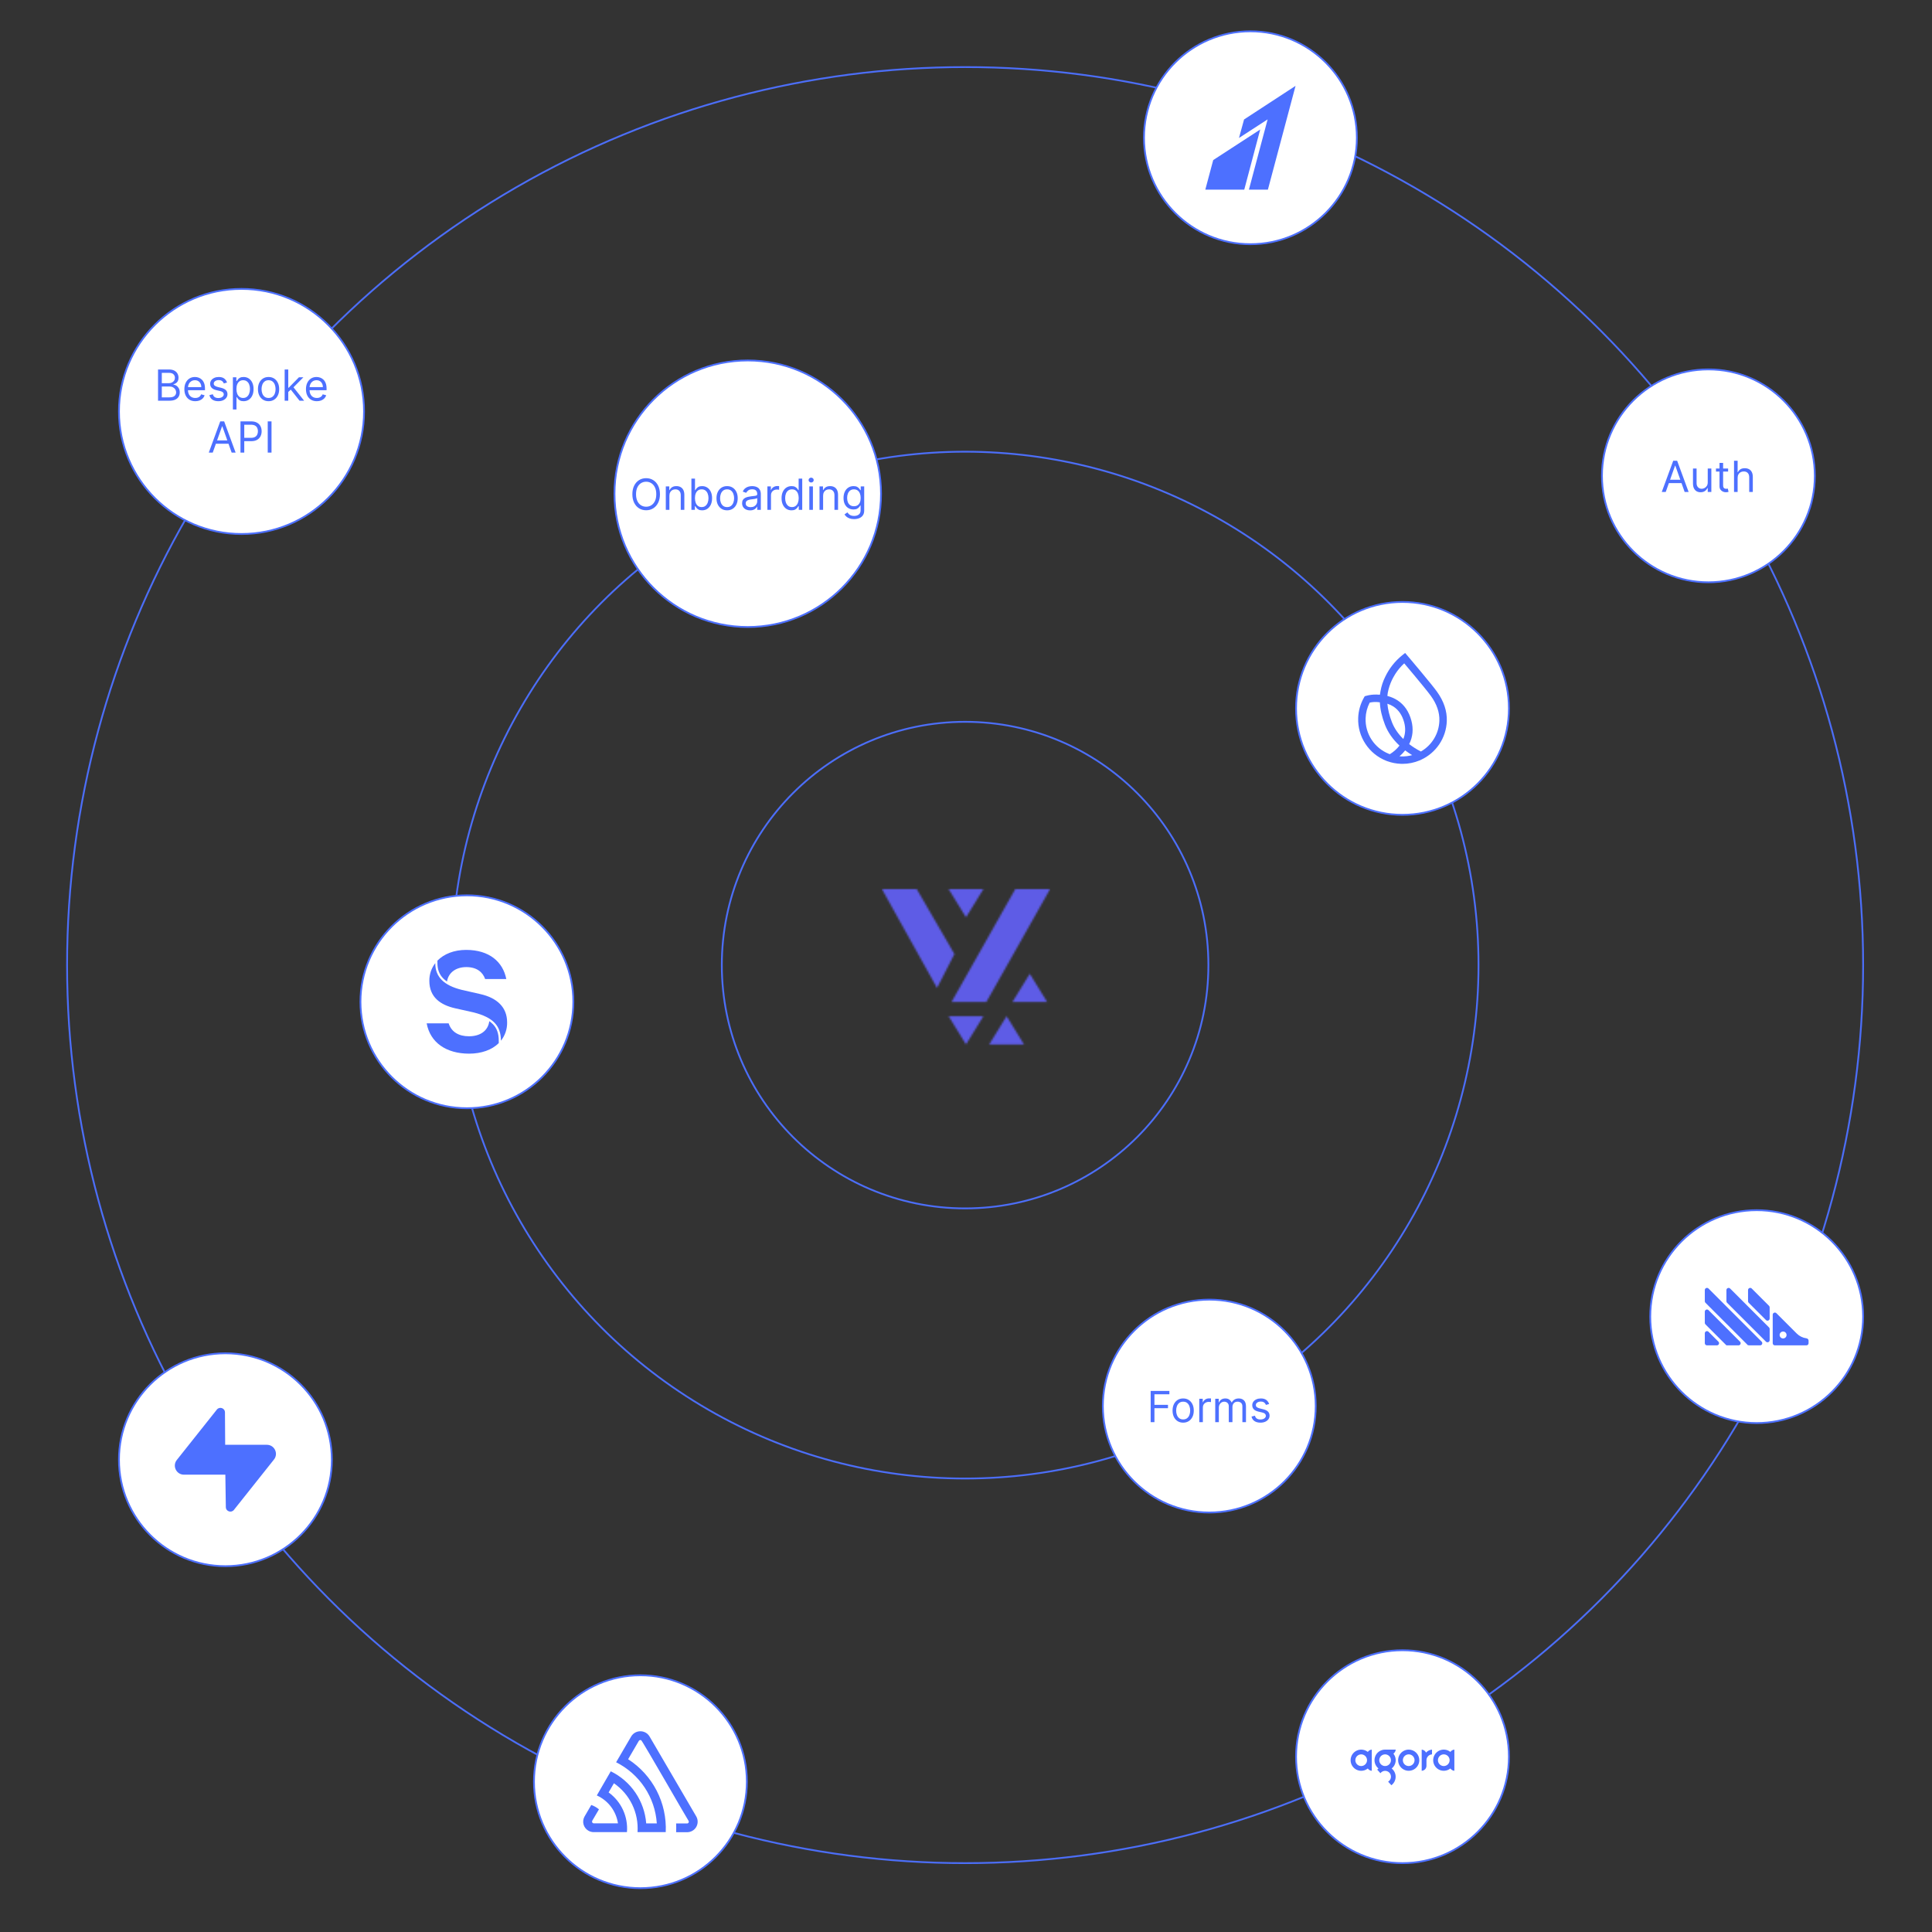 <svg width="1080" height="1080" viewBox="0 0 1080 1080" fill="none" xmlns="http://www.w3.org/2000/svg">
    <rect x="0" y="0" width="1080" height="1080" fill="#333333" stroke="none"/>
    <mask id="mask0_729_2" style="mask-type:alpha" maskUnits="userSpaceOnUse" x="493" y="497" width="94" height="87">
        <path fill-rule="evenodd" clip-rule="evenodd" d="M567.552 497L531.896 560.156H551.345L587 497H567.552Z"
              fill="white"/>
        <path fill-rule="evenodd" clip-rule="evenodd" d="M512.449 497L533.518 533.315L523.793 552.261L493 497H512.449Z"
              fill="white"/>
        <path fill-rule="evenodd" clip-rule="evenodd" d="M549.725 568.05H530.276L540 583.839L549.725 568.05Z"
              fill="white"/>
        <path fill-rule="evenodd" clip-rule="evenodd" d="M572.415 583.839H552.967L562.691 568.05L572.415 583.839Z"
              fill="white"/>
        <path fill-rule="evenodd" clip-rule="evenodd" d="M585.38 560.156H565.932L575.656 544.367L585.38 560.156Z"
              fill="white"/>
        <path fill-rule="evenodd" clip-rule="evenodd" d="M549.725 497H530.276L540 512.789L549.725 497Z" fill="white"/>
    </mask>
    <g mask="url(#mask0_729_2)">
        <rect x="492.952" y="493.512" width="94.095" height="94.095" fill="#5E5CE6"/>
    </g>
    <circle cx="539.5" cy="539.5" r="136" stroke="#4D70FF" stroke-opacity="0.961"/>
    <circle cx="539.5" cy="539.5" r="287" stroke="#4D70FF" stroke-opacity="0.961"/>
    <circle cx="539.5" cy="539.5" r="502" stroke="#4D70FF" stroke-opacity="0.961"/>
    <circle cx="676" cy="786" r="59.5" fill="white" stroke="#4D70FF"/>
    <path d="M643.227 795V777.545H653.693V779.42H645.341V785.318H652.909V787.193H645.341V795H643.227ZM661.397 795.273C660.216 795.273 659.179 794.991 658.287 794.429C657.4 793.866 656.707 793.08 656.207 792.068C655.713 791.057 655.466 789.875 655.466 788.523C655.466 787.159 655.713 785.969 656.207 784.952C656.707 783.935 657.4 783.145 658.287 782.582C659.179 782.02 660.216 781.739 661.397 781.739C662.579 781.739 663.613 782.02 664.5 782.582C665.392 783.145 666.085 783.935 666.579 784.952C667.079 785.969 667.329 787.159 667.329 788.523C667.329 789.875 667.079 791.057 666.579 792.068C666.085 793.08 665.392 793.866 664.5 794.429C663.613 794.991 662.579 795.273 661.397 795.273ZM661.397 793.466C662.295 793.466 663.034 793.236 663.613 792.776C664.193 792.315 664.622 791.71 664.9 790.96C665.179 790.21 665.318 789.398 665.318 788.523C665.318 787.648 665.179 786.832 664.9 786.077C664.622 785.321 664.193 784.71 663.613 784.244C663.034 783.778 662.295 783.545 661.397 783.545C660.5 783.545 659.761 783.778 659.181 784.244C658.602 784.71 658.173 785.321 657.895 786.077C657.616 786.832 657.477 787.648 657.477 788.523C657.477 789.398 657.616 790.21 657.895 790.96C658.173 791.71 658.602 792.315 659.181 792.776C659.761 793.236 660.5 793.466 661.397 793.466ZM670.4 795V781.909H672.343V783.886H672.479C672.718 783.239 673.15 782.713 673.775 782.31C674.4 781.906 675.104 781.705 675.888 781.705C676.036 781.705 676.221 781.707 676.442 781.713C676.664 781.719 676.831 781.727 676.945 781.739V783.784C676.877 783.767 676.721 783.741 676.476 783.707C676.238 783.668 675.985 783.648 675.718 783.648C675.081 783.648 674.513 783.781 674.013 784.048C673.519 784.31 673.127 784.673 672.837 785.139C672.553 785.599 672.411 786.125 672.411 786.716V795H670.4ZM679.329 795V781.909H681.272V783.955H681.443C681.716 783.256 682.156 782.713 682.764 782.327C683.372 781.935 684.102 781.739 684.954 781.739C685.818 781.739 686.537 781.935 687.11 782.327C687.69 782.713 688.142 783.256 688.466 783.955H688.602C688.937 783.278 689.44 782.741 690.11 782.344C690.781 781.94 691.585 781.739 692.522 781.739C693.693 781.739 694.65 782.105 695.395 782.838C696.139 783.565 696.511 784.699 696.511 786.239V795H694.5V786.239C694.5 785.273 694.235 784.582 693.707 784.168C693.179 783.753 692.556 783.545 691.841 783.545C690.92 783.545 690.207 783.824 689.701 784.381C689.196 784.932 688.943 785.631 688.943 786.477V795H686.897V786.034C686.897 785.29 686.656 784.69 686.173 784.236C685.69 783.776 685.068 783.545 684.306 783.545C683.784 783.545 683.295 783.685 682.841 783.963C682.392 784.241 682.028 784.628 681.75 785.122C681.477 785.611 681.341 786.176 681.341 786.818V795H679.329ZM709.461 784.841L707.654 785.352C707.541 785.051 707.373 784.759 707.152 784.474C706.936 784.185 706.64 783.946 706.265 783.759C705.89 783.571 705.41 783.477 704.825 783.477C704.024 783.477 703.356 783.662 702.822 784.031C702.294 784.395 702.029 784.858 702.029 785.42C702.029 785.92 702.211 786.315 702.575 786.605C702.939 786.895 703.507 787.136 704.279 787.33L706.223 787.807C707.393 788.091 708.265 788.526 708.839 789.111C709.413 789.69 709.7 790.437 709.7 791.352C709.7 792.102 709.484 792.773 709.052 793.364C708.626 793.955 708.029 794.42 707.262 794.761C706.495 795.102 705.603 795.273 704.586 795.273C703.251 795.273 702.146 794.983 701.271 794.403C700.396 793.824 699.842 792.977 699.609 791.864L701.518 791.386C701.7 792.091 702.044 792.619 702.549 792.972C703.061 793.324 703.728 793.5 704.552 793.5C705.49 793.5 706.234 793.301 706.785 792.903C707.342 792.5 707.62 792.017 707.62 791.455C707.62 791 707.461 790.619 707.143 790.312C706.825 790 706.336 789.767 705.677 789.614L703.495 789.102C702.297 788.818 701.416 788.378 700.853 787.781C700.297 787.179 700.018 786.426 700.018 785.523C700.018 784.784 700.225 784.131 700.64 783.562C701.061 782.994 701.632 782.548 702.353 782.224C703.081 781.901 703.904 781.739 704.825 781.739C706.12 781.739 707.137 782.023 707.876 782.591C708.62 783.159 709.149 783.909 709.461 784.841Z"
          fill="#4D70FF"/>
    <circle cx="418" cy="276" r="74.5" fill="white" stroke="#4D70FF"/>
    <path d="M368.907 276.273C368.907 278.114 368.575 279.705 367.91 281.045C367.245 282.386 366.333 283.42 365.174 284.148C364.015 284.875 362.691 285.239 361.203 285.239C359.714 285.239 358.39 284.875 357.231 284.148C356.072 283.42 355.16 282.386 354.495 281.045C353.831 279.705 353.498 278.114 353.498 276.273C353.498 274.432 353.831 272.841 354.495 271.5C355.16 270.159 356.072 269.125 357.231 268.398C358.39 267.67 359.714 267.307 361.203 267.307C362.691 267.307 364.015 267.67 365.174 268.398C366.333 269.125 367.245 270.159 367.91 271.5C368.575 272.841 368.907 274.432 368.907 276.273ZM366.862 276.273C366.862 274.761 366.609 273.486 366.103 272.446C365.603 271.406 364.924 270.619 364.066 270.085C363.214 269.551 362.26 269.284 361.203 269.284C360.146 269.284 359.189 269.551 358.331 270.085C357.478 270.619 356.799 271.406 356.294 272.446C355.794 273.486 355.544 274.761 355.544 276.273C355.544 277.784 355.794 279.06 356.294 280.099C356.799 281.139 357.478 281.926 358.331 282.46C359.189 282.994 360.146 283.261 361.203 283.261C362.26 283.261 363.214 282.994 364.066 282.46C364.924 281.926 365.603 281.139 366.103 280.099C366.609 279.06 366.862 277.784 366.862 276.273ZM374.2 277.125V285H372.189V271.909H374.132V273.955H374.302C374.609 273.29 375.075 272.756 375.7 272.352C376.325 271.943 377.132 271.739 378.12 271.739C379.007 271.739 379.782 271.92 380.447 272.284C381.112 272.642 381.629 273.188 381.998 273.92C382.368 274.648 382.552 275.568 382.552 276.682V285H380.541V276.818C380.541 275.79 380.274 274.989 379.74 274.415C379.206 273.835 378.473 273.545 377.541 273.545C376.899 273.545 376.325 273.685 375.819 273.963C375.319 274.241 374.924 274.648 374.635 275.182C374.345 275.716 374.2 276.364 374.2 277.125ZM386.5 285V267.545H388.512V273.989H388.682C388.83 273.761 389.034 273.472 389.296 273.119C389.563 272.761 389.944 272.443 390.438 272.165C390.938 271.881 391.614 271.739 392.466 271.739C393.569 271.739 394.54 272.014 395.381 272.565C396.222 273.116 396.878 273.898 397.35 274.909C397.821 275.92 398.057 277.114 398.057 278.489C398.057 279.875 397.821 281.077 397.35 282.094C396.878 283.105 396.225 283.889 395.39 284.446C394.554 284.997 393.591 285.273 392.5 285.273C391.659 285.273 390.986 285.134 390.48 284.855C389.975 284.571 389.586 284.25 389.313 283.892C389.04 283.528 388.83 283.227 388.682 282.989H388.444V285H386.5ZM388.478 278.455C388.478 279.443 388.623 280.315 388.912 281.071C389.202 281.821 389.625 282.409 390.182 282.835C390.739 283.256 391.421 283.466 392.228 283.466C393.069 283.466 393.77 283.244 394.333 282.801C394.901 282.352 395.327 281.75 395.611 280.994C395.901 280.233 396.046 279.386 396.046 278.455C396.046 277.534 395.904 276.705 395.62 275.966C395.341 275.222 394.918 274.634 394.35 274.202C393.787 273.764 393.08 273.545 392.228 273.545C391.409 273.545 390.722 273.753 390.165 274.168C389.608 274.577 389.188 275.151 388.904 275.889C388.62 276.622 388.478 277.477 388.478 278.455ZM406.452 285.273C405.27 285.273 404.233 284.991 403.341 284.429C402.455 283.866 401.762 283.08 401.262 282.068C400.767 281.057 400.52 279.875 400.52 278.523C400.52 277.159 400.767 275.969 401.262 274.952C401.762 273.935 402.455 273.145 403.341 272.582C404.233 272.02 405.27 271.739 406.452 271.739C407.634 271.739 408.668 272.02 409.554 272.582C410.446 273.145 411.14 273.935 411.634 274.952C412.134 275.969 412.384 277.159 412.384 278.523C412.384 279.875 412.134 281.057 411.634 282.068C411.14 283.08 410.446 283.866 409.554 284.429C408.668 284.991 407.634 285.273 406.452 285.273ZM406.452 283.466C407.35 283.466 408.088 283.236 408.668 282.776C409.248 282.315 409.676 281.71 409.955 280.96C410.233 280.21 410.373 279.398 410.373 278.523C410.373 277.648 410.233 276.832 409.955 276.077C409.676 275.321 409.248 274.71 408.668 274.244C408.088 273.778 407.35 273.545 406.452 273.545C405.554 273.545 404.816 273.778 404.236 274.244C403.657 274.71 403.228 275.321 402.949 276.077C402.671 276.832 402.532 277.648 402.532 278.523C402.532 279.398 402.671 280.21 402.949 280.96C403.228 281.71 403.657 282.315 404.236 282.776C404.816 283.236 405.554 283.466 406.452 283.466ZM419.306 285.307C418.477 285.307 417.724 285.151 417.048 284.838C416.372 284.52 415.835 284.062 415.437 283.466C415.039 282.864 414.841 282.136 414.841 281.284C414.841 280.534 414.988 279.926 415.284 279.46C415.579 278.989 415.974 278.619 416.468 278.352C416.963 278.085 417.508 277.886 418.105 277.756C418.707 277.619 419.312 277.511 419.92 277.432C420.716 277.33 421.36 277.253 421.855 277.202C422.355 277.145 422.718 277.051 422.946 276.92C423.179 276.79 423.295 276.562 423.295 276.239V276.17C423.295 275.33 423.065 274.676 422.605 274.21C422.15 273.744 421.46 273.511 420.534 273.511C419.574 273.511 418.821 273.722 418.275 274.142C417.73 274.562 417.346 275.011 417.125 275.489L415.216 274.807C415.556 274.011 416.011 273.392 416.579 272.949C417.153 272.5 417.778 272.187 418.454 272.011C419.136 271.83 419.806 271.739 420.466 271.739C420.886 271.739 421.369 271.79 421.914 271.892C422.466 271.989 422.997 272.19 423.508 272.497C424.025 272.804 424.454 273.267 424.795 273.886C425.136 274.506 425.306 275.335 425.306 276.375V285H423.295V283.227H423.193C423.056 283.511 422.829 283.815 422.511 284.139C422.193 284.463 421.77 284.739 421.241 284.966C420.713 285.193 420.068 285.307 419.306 285.307ZM419.613 283.5C420.409 283.5 421.079 283.344 421.625 283.031C422.176 282.719 422.591 282.315 422.869 281.821C423.153 281.327 423.295 280.807 423.295 280.261V278.42C423.21 278.523 423.022 278.616 422.733 278.702C422.449 278.781 422.119 278.852 421.744 278.915C421.375 278.972 421.014 279.023 420.662 279.068C420.315 279.108 420.034 279.142 419.818 279.17C419.295 279.239 418.806 279.349 418.352 279.503C417.903 279.651 417.539 279.875 417.261 280.176C416.988 280.472 416.852 280.875 416.852 281.386C416.852 282.085 417.11 282.614 417.627 282.972C418.15 283.324 418.812 283.5 419.613 283.5ZM428.978 285V271.909H430.921V273.886H431.057C431.296 273.239 431.728 272.713 432.353 272.31C432.978 271.906 433.682 271.705 434.466 271.705C434.614 271.705 434.799 271.707 435.02 271.713C435.242 271.719 435.409 271.727 435.523 271.739V273.784C435.455 273.767 435.299 273.741 435.054 273.707C434.816 273.668 434.563 273.648 434.296 273.648C433.659 273.648 433.091 273.781 432.591 274.048C432.097 274.31 431.705 274.673 431.415 275.139C431.131 275.599 430.989 276.125 430.989 276.716V285H428.978ZM442.452 285.273C441.361 285.273 440.398 284.997 439.563 284.446C438.728 283.889 438.074 283.105 437.603 282.094C437.131 281.077 436.895 279.875 436.895 278.489C436.895 277.114 437.131 275.92 437.603 274.909C438.074 273.898 438.73 273.116 439.571 272.565C440.412 272.014 441.384 271.739 442.486 271.739C443.338 271.739 444.012 271.881 444.506 272.165C445.006 272.443 445.387 272.761 445.648 273.119C445.915 273.472 446.123 273.761 446.27 273.989H446.441V267.545H448.452V285H446.509V282.989H446.27C446.123 283.227 445.912 283.528 445.64 283.892C445.367 284.25 444.978 284.571 444.472 284.855C443.966 285.134 443.293 285.273 442.452 285.273ZM442.725 283.466C443.532 283.466 444.213 283.256 444.77 282.835C445.327 282.409 445.75 281.821 446.04 281.071C446.33 280.315 446.475 279.443 446.475 278.455C446.475 277.477 446.333 276.622 446.049 275.889C445.765 275.151 445.344 274.577 444.787 274.168C444.23 273.753 443.543 273.545 442.725 273.545C441.873 273.545 441.162 273.764 440.594 274.202C440.032 274.634 439.608 275.222 439.324 275.966C439.046 276.705 438.907 277.534 438.907 278.455C438.907 279.386 439.049 280.233 439.333 280.994C439.623 281.75 440.049 282.352 440.611 282.801C441.179 283.244 441.884 283.466 442.725 283.466ZM452.415 285V271.909H454.426V285H452.415ZM453.438 269.727C453.046 269.727 452.708 269.594 452.424 269.327C452.145 269.06 452.006 268.739 452.006 268.364C452.006 267.989 452.145 267.668 452.424 267.401C452.708 267.134 453.046 267 453.438 267C453.83 267 454.165 267.134 454.444 267.401C454.728 267.668 454.87 267.989 454.87 268.364C454.87 268.739 454.728 269.06 454.444 269.327C454.165 269.594 453.83 269.727 453.438 269.727ZM460.122 277.125V285H458.11V271.909H460.054V273.955H460.224C460.531 273.29 460.997 272.756 461.622 272.352C462.247 271.943 463.054 271.739 464.042 271.739C464.929 271.739 465.704 271.92 466.369 272.284C467.034 272.642 467.551 273.188 467.92 273.92C468.289 274.648 468.474 275.568 468.474 276.682V285H466.463V276.818C466.463 275.79 466.196 274.989 465.662 274.415C465.127 273.835 464.395 273.545 463.463 273.545C462.821 273.545 462.247 273.685 461.741 273.963C461.241 274.241 460.846 274.648 460.556 275.182C460.267 275.716 460.122 276.364 460.122 277.125ZM477.434 290.182C476.462 290.182 475.627 290.057 474.928 289.807C474.229 289.562 473.647 289.239 473.181 288.835C472.721 288.438 472.354 288.011 472.081 287.557L473.684 286.432C473.865 286.67 474.096 286.943 474.374 287.25C474.652 287.562 475.033 287.832 475.516 288.06C476.005 288.293 476.644 288.409 477.434 288.409C478.49 288.409 479.363 288.153 480.05 287.642C480.738 287.131 481.081 286.33 481.081 285.239V282.58H480.911C480.763 282.818 480.553 283.114 480.28 283.466C480.013 283.812 479.627 284.122 479.121 284.395C478.621 284.662 477.945 284.795 477.093 284.795C476.036 284.795 475.087 284.545 474.246 284.045C473.411 283.545 472.749 282.818 472.26 281.864C471.777 280.909 471.536 279.75 471.536 278.386C471.536 277.045 471.772 275.878 472.243 274.884C472.715 273.884 473.371 273.111 474.212 272.565C475.053 272.014 476.025 271.739 477.127 271.739C477.979 271.739 478.655 271.881 479.155 272.165C479.661 272.443 480.047 272.761 480.314 273.119C480.587 273.472 480.797 273.761 480.945 273.989H481.15V271.909H483.093V285.375C483.093 286.5 482.837 287.415 482.326 288.119C481.82 288.83 481.138 289.349 480.28 289.679C479.428 290.014 478.479 290.182 477.434 290.182ZM477.365 282.989C478.172 282.989 478.854 282.804 479.411 282.435C479.968 282.065 480.391 281.534 480.681 280.841C480.971 280.148 481.115 279.318 481.115 278.352C481.115 277.409 480.973 276.577 480.689 275.855C480.405 275.134 479.985 274.568 479.428 274.159C478.871 273.75 478.184 273.545 477.365 273.545C476.513 273.545 475.803 273.761 475.235 274.193C474.672 274.625 474.249 275.205 473.965 275.932C473.686 276.659 473.547 277.466 473.547 278.352C473.547 279.261 473.689 280.065 473.973 280.764C474.263 281.457 474.689 282.003 475.252 282.401C475.82 282.793 476.525 282.989 477.365 282.989Z"
          fill="#4D70FF"/>
    <circle cx="955" cy="266" r="59.5" fill="white" stroke="#4D70FF"/>
    <path d="M931.158 275H928.942L935.351 257.545H937.533L943.942 275H941.726L936.51 260.307H936.374L931.158 275ZM931.976 268.182H940.908V270.057H931.976V268.182ZM954.638 269.648V261.909H956.649V275H954.638V272.784H954.501C954.195 273.449 953.717 274.014 953.07 274.48C952.422 274.94 951.604 275.17 950.615 275.17C949.797 275.17 949.07 274.991 948.433 274.634C947.797 274.27 947.297 273.724 946.933 272.997C946.57 272.264 946.388 271.341 946.388 270.227V261.909H948.399V270.091C948.399 271.045 948.666 271.807 949.2 272.375C949.74 272.943 950.428 273.227 951.263 273.227C951.763 273.227 952.271 273.099 952.788 272.844C953.311 272.588 953.749 272.196 954.101 271.668C954.459 271.139 954.638 270.466 954.638 269.648ZM966.026 261.909V263.614H959.242V261.909H966.026ZM961.219 258.773H963.231V271.25C963.231 271.818 963.313 272.244 963.478 272.528C963.648 272.807 963.864 272.994 964.126 273.091C964.393 273.182 964.674 273.227 964.969 273.227C965.191 273.227 965.373 273.216 965.515 273.193C965.657 273.165 965.771 273.142 965.856 273.125L966.265 274.932C966.129 274.983 965.938 275.034 965.694 275.085C965.45 275.142 965.14 275.17 964.765 275.17C964.197 275.17 963.64 275.048 963.094 274.804C962.555 274.56 962.106 274.188 961.748 273.688C961.396 273.188 961.219 272.557 961.219 271.795V258.773ZM971.344 267.125V275H969.333V257.545H971.344V263.955H971.515C971.822 263.278 972.282 262.741 972.896 262.344C973.515 261.94 974.339 261.739 975.367 261.739C976.259 261.739 977.04 261.918 977.711 262.276C978.381 262.628 978.901 263.17 979.271 263.903C979.646 264.631 979.833 265.557 979.833 266.682V275H977.822V266.818C977.822 265.778 977.552 264.974 977.012 264.406C976.478 263.832 975.737 263.545 974.788 263.545C974.129 263.545 973.538 263.685 973.015 263.963C972.498 264.241 972.089 264.648 971.788 265.182C971.492 265.716 971.344 266.364 971.344 267.125Z"
          fill="#4D70FF"/>
    <circle cx="135" cy="230" r="68.5" fill="white" stroke="#4D70FF"/>
    <path d="M88.34 224V206.545H94.442C95.658 206.545 96.661 206.756 97.451 207.176C98.241 207.591 98.829 208.151 99.215 208.855C99.602 209.554 99.795 210.33 99.795 211.182C99.795 211.932 99.661 212.551 99.394 213.04C99.133 213.528 98.786 213.915 98.354 214.199C97.928 214.483 97.465 214.693 96.965 214.83V215C97.499 215.034 98.036 215.222 98.576 215.562C99.116 215.903 99.567 216.392 99.931 217.028C100.295 217.665 100.477 218.443 100.477 219.364C100.477 220.239 100.278 221.026 99.88 221.724C99.482 222.423 98.854 222.977 97.996 223.386C97.138 223.795 96.022 224 94.647 224H88.34ZM90.454 222.125H94.647C96.028 222.125 97.008 221.858 97.587 221.324C98.173 220.784 98.465 220.131 98.465 219.364C98.465 218.773 98.315 218.227 98.013 217.727C97.712 217.222 97.283 216.818 96.727 216.517C96.17 216.21 95.511 216.057 94.749 216.057H90.454V222.125ZM90.454 214.216H94.374C95.011 214.216 95.585 214.091 96.096 213.841C96.613 213.591 97.022 213.239 97.323 212.784C97.63 212.33 97.783 211.795 97.783 211.182C97.783 210.415 97.516 209.764 96.982 209.23C96.448 208.69 95.602 208.42 94.442 208.42H90.454V214.216ZM109.165 224.273C107.904 224.273 106.816 223.994 105.901 223.438C104.992 222.875 104.29 222.091 103.796 221.085C103.308 220.074 103.063 218.898 103.063 217.557C103.063 216.216 103.308 215.034 103.796 214.011C104.29 212.983 104.978 212.182 105.859 211.608C106.745 211.028 107.779 210.739 108.961 210.739C109.643 210.739 110.316 210.852 110.981 211.08C111.646 211.307 112.251 211.676 112.796 212.188C113.342 212.693 113.776 213.364 114.1 214.199C114.424 215.034 114.586 216.062 114.586 217.284V218.136H104.495V216.398H112.54C112.54 215.659 112.393 215 112.097 214.42C111.808 213.841 111.393 213.384 110.853 213.048C110.319 212.713 109.688 212.545 108.961 212.545C108.16 212.545 107.467 212.744 106.881 213.142C106.302 213.534 105.856 214.045 105.543 214.676C105.231 215.307 105.075 215.983 105.075 216.705V217.864C105.075 218.852 105.245 219.69 105.586 220.378C105.933 221.06 106.413 221.58 107.026 221.938C107.64 222.29 108.353 222.466 109.165 222.466C109.694 222.466 110.171 222.392 110.597 222.244C111.029 222.091 111.401 221.864 111.714 221.562C112.026 221.256 112.268 220.875 112.438 220.42L114.381 220.966C114.177 221.625 113.833 222.205 113.35 222.705C112.867 223.199 112.271 223.585 111.56 223.864C110.85 224.136 110.052 224.273 109.165 224.273ZM126.918 213.841L125.112 214.352C124.998 214.051 124.83 213.759 124.609 213.474C124.393 213.185 124.097 212.946 123.722 212.759C123.347 212.571 122.867 212.477 122.282 212.477C121.481 212.477 120.813 212.662 120.279 213.031C119.751 213.395 119.487 213.858 119.487 214.42C119.487 214.92 119.668 215.315 120.032 215.605C120.396 215.895 120.964 216.136 121.737 216.33L123.68 216.807C124.85 217.091 125.722 217.526 126.296 218.111C126.87 218.69 127.157 219.437 127.157 220.352C127.157 221.102 126.941 221.773 126.509 222.364C126.083 222.955 125.487 223.42 124.719 223.761C123.952 224.102 123.06 224.273 122.043 224.273C120.708 224.273 119.603 223.983 118.728 223.403C117.853 222.824 117.299 221.977 117.066 220.864L118.975 220.386C119.157 221.091 119.501 221.619 120.006 221.972C120.518 222.324 121.185 222.5 122.009 222.5C122.947 222.5 123.691 222.301 124.242 221.903C124.799 221.5 125.077 221.017 125.077 220.455C125.077 220 124.918 219.619 124.6 219.312C124.282 219 123.793 218.767 123.134 218.614L120.952 218.102C119.754 217.818 118.873 217.378 118.31 216.781C117.754 216.179 117.475 215.426 117.475 214.523C117.475 213.784 117.683 213.131 118.097 212.562C118.518 211.994 119.089 211.548 119.81 211.224C120.538 210.901 121.362 210.739 122.282 210.739C123.577 210.739 124.594 211.023 125.333 211.591C126.077 212.159 126.606 212.909 126.918 213.841ZM130.185 228.909V210.909H132.128V212.989H132.366C132.514 212.761 132.719 212.472 132.98 212.119C133.247 211.761 133.628 211.443 134.122 211.165C134.622 210.881 135.298 210.739 136.151 210.739C137.253 210.739 138.224 211.014 139.065 211.565C139.906 212.116 140.563 212.898 141.034 213.909C141.506 214.92 141.741 216.114 141.741 217.489C141.741 218.875 141.506 220.077 141.034 221.094C140.563 222.105 139.909 222.889 139.074 223.446C138.239 223.997 137.276 224.273 136.185 224.273C135.344 224.273 134.67 224.134 134.165 223.855C133.659 223.571 133.27 223.25 132.997 222.892C132.724 222.528 132.514 222.227 132.366 221.989H132.196V228.909H130.185ZM132.162 217.455C132.162 218.443 132.307 219.315 132.597 220.071C132.886 220.821 133.31 221.409 133.866 221.835C134.423 222.256 135.105 222.466 135.912 222.466C136.753 222.466 137.455 222.244 138.017 221.801C138.585 221.352 139.011 220.75 139.295 219.994C139.585 219.233 139.73 218.386 139.73 217.455C139.73 216.534 139.588 215.705 139.304 214.966C139.026 214.222 138.602 213.634 138.034 213.202C137.472 212.764 136.764 212.545 135.912 212.545C135.094 212.545 134.406 212.753 133.849 213.168C133.293 213.577 132.872 214.151 132.588 214.889C132.304 215.622 132.162 216.477 132.162 217.455ZM150.128 224.273C148.946 224.273 147.909 223.991 147.017 223.429C146.131 222.866 145.438 222.08 144.938 221.068C144.443 220.057 144.196 218.875 144.196 217.523C144.196 216.159 144.443 214.969 144.938 213.952C145.438 212.935 146.131 212.145 147.017 211.582C147.909 211.02 148.946 210.739 150.128 210.739C151.31 210.739 152.344 211.02 153.23 211.582C154.122 212.145 154.815 212.935 155.31 213.952C155.81 214.969 156.06 216.159 156.06 217.523C156.06 218.875 155.81 220.057 155.31 221.068C154.815 222.08 154.122 222.866 153.23 223.429C152.344 223.991 151.31 224.273 150.128 224.273ZM150.128 222.466C151.026 222.466 151.764 222.236 152.344 221.776C152.923 221.315 153.352 220.71 153.631 219.96C153.909 219.21 154.048 218.398 154.048 217.523C154.048 216.648 153.909 215.832 153.631 215.077C153.352 214.321 152.923 213.71 152.344 213.244C151.764 212.778 151.026 212.545 150.128 212.545C149.23 212.545 148.491 212.778 147.912 213.244C147.332 213.71 146.903 214.321 146.625 215.077C146.347 215.832 146.207 216.648 146.207 217.523C146.207 218.398 146.347 219.21 146.625 219.96C146.903 220.71 147.332 221.315 147.912 221.776C148.491 222.236 149.23 222.466 150.128 222.466ZM161.005 219.227L160.971 216.739H161.38L167.107 210.909H169.596L163.494 217.08H163.323L161.005 219.227ZM159.13 224V206.545H161.141V224H159.13ZM167.448 224L162.335 217.523L163.766 216.125L170.005 224H167.448ZM177.134 224.273C175.873 224.273 174.785 223.994 173.87 223.438C172.961 222.875 172.259 222.091 171.765 221.085C171.276 220.074 171.032 218.898 171.032 217.557C171.032 216.216 171.276 215.034 171.765 214.011C172.259 212.983 172.947 212.182 173.827 211.608C174.714 211.028 175.748 210.739 176.93 210.739C177.612 210.739 178.285 210.852 178.95 211.08C179.614 211.307 180.219 211.676 180.765 212.188C181.31 212.693 181.745 213.364 182.069 214.199C182.393 215.034 182.555 216.062 182.555 217.284V218.136H172.464V216.398H180.509C180.509 215.659 180.362 215 180.066 214.42C179.776 213.841 179.362 213.384 178.822 213.048C178.288 212.713 177.657 212.545 176.93 212.545C176.129 212.545 175.435 212.744 174.85 213.142C174.271 213.534 173.825 214.045 173.512 214.676C173.2 215.307 173.043 215.983 173.043 216.705V217.864C173.043 218.852 173.214 219.69 173.555 220.378C173.901 221.06 174.381 221.58 174.995 221.938C175.609 222.29 176.322 222.466 177.134 222.466C177.663 222.466 178.14 222.392 178.566 222.244C178.998 222.091 179.37 221.864 179.683 221.562C179.995 221.256 180.237 220.875 180.407 220.42L182.35 220.966C182.146 221.625 181.802 222.205 181.319 222.705C180.836 223.199 180.239 223.585 179.529 223.864C178.819 224.136 178.021 224.273 177.134 224.273ZM118.927 253H116.711L123.12 235.545H125.302L131.711 253H129.495L124.279 238.307H124.143L118.927 253ZM119.745 246.182H128.677V248.057H119.745V246.182ZM134.43 253V235.545H140.328C141.697 235.545 142.816 235.793 143.686 236.287C144.561 236.776 145.208 237.438 145.629 238.273C146.049 239.108 146.26 240.04 146.26 241.068C146.26 242.097 146.049 243.031 145.629 243.872C145.214 244.713 144.572 245.384 143.703 245.884C142.833 246.378 141.72 246.625 140.362 246.625H136.135V244.75H140.294C141.231 244.75 141.984 244.588 142.552 244.264C143.12 243.94 143.532 243.503 143.788 242.952C144.049 242.395 144.18 241.767 144.18 241.068C144.18 240.369 144.049 239.744 143.788 239.193C143.532 238.642 143.118 238.21 142.544 237.898C141.97 237.58 141.208 237.42 140.26 237.42H136.544V253H134.43ZM151.778 235.545V253H149.664V235.545H151.778Z"
          fill="#4D70FF"/>
    <circle cx="784" cy="396" r="59.5" fill="white" stroke="#4D70FF"/>
    <g clip-path="url(#clip0_729_2)">
        <path d="M803.259 386.62C801.869 384.688 798.666 380.717 793.75 374.817C792.134 372.878 790.511 370.945 788.883 369.017L787.622 367.529L787.087 366.896L786.795 366.553L786.739 366.47L786.713 366.457L785.473 365L783.9 366.261C779.872 369.493 776.622 373.59 774.39 378.247C773.094 380.835 772.186 383.6 771.696 386.452C771.572 387.084 771.468 387.72 771.383 388.358C770.84 388.314 770.296 388.286 769.751 388.273L769.598 388.265C767.61 388.198 765.624 388.436 763.708 388.973L762.889 389.203L762.468 389.942C760.484 393.427 759.374 397.342 759.234 401.35C759.042 406.503 760.472 411.585 763.323 415.881C766.092 420.08 770.075 423.334 774.742 425.21L775.351 425.455L775.535 425.52L775.542 425.517C777.983 426.401 780.546 426.896 783.14 426.984C783.435 426.995 783.729 427 784.024 427C787.297 427.003 790.538 426.351 793.556 425.083L793.577 425.093L794.385 424.719C798.487 422.822 801.994 419.843 804.53 416.103C807.138 412.246 808.607 407.732 808.769 403.078C808.963 397.496 807.108 391.96 803.259 386.62ZM784.961 403.915C785.809 407.129 785.643 410.219 784.468 413.107C781.536 410.213 779.386 407.031 778.074 403.639C776.671 400.012 775.827 396.561 775.558 393.37C776.798 393.776 777.94 394.316 778.955 394.977C781.879 396.881 783.9 399.888 784.961 403.915ZM785.496 419.472C786.741 420.423 788.054 421.311 789.405 422.128C787.412 422.671 785.349 422.909 783.285 422.833C782.963 422.822 782.642 422.803 782.321 422.776C783.485 421.782 784.547 420.675 785.493 419.472H785.496ZM788.976 402.859C787.643 397.803 785.031 393.98 781.221 391.497C779.477 390.377 777.563 389.549 775.553 389.043C775.605 388.426 775.682 387.812 775.783 387.201C776.263 384.731 777.053 382.331 778.134 380.058L778.144 380.038C778.601 379.113 779.115 378.18 779.72 377.183L779.957 376.79L779.95 376.788C781.357 374.589 783.043 372.583 784.966 370.818L785.71 371.699C787.446 373.755 789.079 375.698 790.562 377.477C793.897 381.479 798.224 386.734 799.893 389.051C803.192 393.626 804.783 398.297 804.62 402.936C804.502 406.438 803.492 409.851 801.686 412.853C799.88 415.855 797.338 418.347 794.3 420.092C791.985 418.931 789.789 417.547 787.741 415.961C789.782 411.893 790.2 407.488 788.978 402.859H788.976ZM782.324 416.801C780.823 418.707 778.995 420.331 776.925 421.596C776.714 421.52 776.504 421.44 776.297 421.355L776.129 421.288C772.286 419.704 769.012 416.993 766.738 413.512C764.399 409.951 763.227 405.75 763.385 401.492C763.484 398.449 764.263 395.466 765.664 392.763C766.484 392.582 767.31 392.469 768.144 392.425L768.361 392.419C768.783 392.411 769.194 392.411 769.596 392.419C770.183 392.449 770.766 392.509 771.345 392.6C771.533 396.509 772.494 400.725 774.199 405.135C775.845 409.382 778.575 413.303 782.321 416.798L782.324 416.801Z"
              fill="#4D70FF"/>
    </g>
    <circle cx="261" cy="560" r="59.5" fill="white" stroke="#4D70FF"/>
    <path d="M249.869 548.666C249.148 548.182 248.474 547.632 247.856 547.023C245.65 544.823 244.521 542.027 244.521 538.4V537.01C248.189 533.245 253.844 531 260.585 531C273.62 531 281.162 537.767 283.023 547.288H271.199C269.894 543.533 266.631 540.609 260.681 540.609C254.828 540.609 250.686 543.692 249.871 548.666H249.869ZM243.317 538.4C243.317 546.22 248.233 550.875 258.074 553.328L268.504 555.703C277.818 557.806 283.487 563.026 283.487 571.532C283.557 575.247 282.33 578.869 280.017 581.777C280.017 573.292 275.546 568.705 264.768 565.947L254.531 563.661C246.331 561.825 240.004 557.533 240.004 548.291C239.964 544.716 241.133 541.231 243.317 538.4ZM273.519 570.836C272.813 576.238 268.463 579.283 262.165 579.283C256.573 579.283 252.382 576.996 250.799 572.057H238.511C240.502 582.813 249.458 589 262.254 589C269.089 589 275.007 586.898 278.809 583.106V581.777C278.809 577.765 277.762 574.826 275.565 572.555C274.942 571.915 274.257 571.341 273.519 570.839V570.836Z"
          fill="#4D70FF"/>
    <circle cx="126" cy="816" r="59.5" fill="white" stroke="#4D70FF"/>
    <g clip-path="url(#clip1_729_2)">
        <path d="M125.758 789.504C125.722 787.121 122.713 786.096 121.229 787.964L98.846 816.121C96.202 819.449 98.571 824.35 102.822 824.35H125.971L126.244 842.499C126.278 844.879 129.287 845.901 130.77 844.036L153.154 815.874C155.795 812.551 153.427 807.65 149.178 807.65H125.877L125.758 789.504Z"
              fill="#4D70FF"/>
    </g>
    <circle cx="358" cy="996" r="59.5" fill="white" stroke="#4D70FF"/>
    <g clip-path="url(#clip2_729_2)">
        <path d="M363.093 970.68C360.765 966.819 355.168 966.819 352.842 970.68L344.41 985.12C350.852 988.336 356.341 993.181 360.331 999.174C364.321 1005.17 366.675 1012.1 367.157 1019.28H361.234C360.753 1013.13 358.672 1007.2 355.197 1002.09C351.722 996.989 346.975 992.878 341.424 990.171L333.621 1003.66C336.742 1005.06 339.46 1007.23 341.527 1009.95C343.593 1012.68 344.942 1015.88 345.448 1019.26H331.85C331.689 1019.25 331.533 1019.2 331.396 1019.11C331.259 1019.02 331.146 1018.9 331.067 1018.76C330.988 1018.62 330.946 1018.46 330.944 1018.3C330.942 1018.14 330.98 1017.98 331.056 1017.83L334.824 1011.43C333.548 1010.36 332.09 1009.54 330.52 1008.99L326.789 1015.4C326.401 1016.07 326.149 1016.8 326.047 1017.57C325.946 1018.33 325.998 1019.11 326.199 1019.85C326.401 1020.6 326.748 1021.29 327.221 1021.9C327.694 1022.51 328.283 1023.02 328.954 1023.4C329.839 1023.9 330.836 1024.16 331.85 1024.17H350.472C350.817 1019.9 350.055 1015.61 348.259 1011.73C346.462 1007.84 343.693 1004.49 340.218 1001.98L343.178 996.859C347.563 999.87 351.087 1003.97 353.401 1008.76C355.716 1013.55 356.742 1018.86 356.378 1024.17H372.152C372.519 1016.13 370.77 1008.13 367.08 1000.98C363.39 993.834 357.889 987.777 351.125 983.419L357.109 973.165C357.242 972.942 357.458 972.781 357.71 972.716C357.961 972.651 358.229 972.688 358.453 972.819C359.133 973.192 384.453 1017.37 384.928 1017.89C385.011 1018.04 385.054 1018.2 385.051 1018.38C385.049 1018.55 385 1018.72 384.912 1018.86C384.823 1019.01 384.698 1019.13 384.547 1019.21C384.397 1019.3 384.227 1019.34 384.056 1019.33H377.957C378.034 1020.97 378.034 1022.59 377.957 1024.22H384.082C385.118 1024.22 386.137 1023.95 387.036 1023.44C387.935 1022.93 388.682 1022.18 389.202 1021.29C389.722 1020.39 389.996 1019.37 389.997 1018.34C389.998 1017.3 389.726 1016.29 389.208 1015.39L363.093 970.68Z"
              fill="#4D70FF"/>
    </g>
    <circle cx="982" cy="736" r="59.5" fill="white" stroke="#4D70FF"/>
    <g clip-path="url(#clip3_729_2)">
        <path d="M976.814 742.042L965.083 730.314L955.064 720.292C954.895 720.122 954.679 720.007 954.445 719.96C954.21 719.913 953.967 719.937 953.746 720.029C953.525 720.12 953.336 720.276 953.203 720.475C953.07 720.674 953 720.908 953 721.147V727.397C953 727.717 953.127 728.023 953.353 728.25L965.083 739.98L965.439 740.333L976.814 751.708L977.167 752.064V751.945C977.324 752.018 977.491 752.064 977.667 752.064H983.916C984.156 752.064 984.389 751.993 984.588 751.86C984.787 751.727 984.942 751.538 985.033 751.317C985.124 751.096 985.148 750.853 985.101 750.618C985.054 750.384 984.939 750.169 984.77 750L976.814 742.042ZM976.814 729.958L967.147 720.292C967.02 720.161 966.865 720.062 966.694 720.002C966.522 719.941 966.339 719.921 966.159 719.944C965.988 719.964 965.824 720.02 965.675 720.107C965.527 720.195 965.399 720.312 965.298 720.451C965.156 720.655 965.081 720.898 965.083 721.147V727.397C965.084 727.717 965.212 728.024 965.439 728.25L987.189 750C987.358 750.168 987.573 750.283 987.807 750.329C988.042 750.376 988.284 750.352 988.505 750.26C988.725 750.169 988.914 750.014 989.047 749.815C989.179 749.617 989.25 749.383 989.25 749.144V742.897C989.25 742.738 989.219 742.581 989.159 742.434C989.098 742.288 989.009 742.154 988.897 742.042L976.814 729.958ZM979.231 720.292C979.062 720.122 978.846 720.007 978.611 719.96C978.377 719.913 978.133 719.937 977.912 720.029C977.691 720.12 977.502 720.276 977.37 720.475C977.237 720.674 977.166 720.908 977.167 721.147V727.397C977.167 727.717 977.295 728.024 977.522 728.25L987.189 737.916C987.358 738.085 987.573 738.2 987.807 738.246C988.042 738.292 988.284 738.268 988.505 738.177C988.725 738.085 988.914 737.93 989.047 737.732C989.179 737.533 989.25 737.3 989.25 737.061V730.814C989.25 730.655 989.219 730.498 989.159 730.351C989.098 730.204 989.009 730.071 988.897 729.958L979.231 720.292ZM1009.79 748.12C1007.75 747.853 1005.86 746.918 1004.4 745.461L993.022 734.086C992.853 733.917 992.638 733.801 992.403 733.754C992.169 733.708 991.925 733.731 991.704 733.823C991.483 733.915 991.294 734.07 991.162 734.269C991.029 734.468 990.958 734.702 990.959 734.942V750.855C990.959 751.176 991.086 751.483 991.313 751.71C991.539 751.936 991.846 752.064 992.167 752.064H1009.79C1010.11 752.064 1010.42 751.936 1010.65 751.71C1010.87 751.483 1011 751.176 1011 750.855V749.405C1011 748.738 1010.46 748.204 1009.79 748.12ZM996.759 748.197C996.246 748.197 995.754 747.993 995.392 747.631C995.029 747.268 994.825 746.776 994.825 746.264C994.825 745.751 995.029 745.259 995.392 744.897C995.754 744.534 996.246 744.33 996.759 744.33C997.271 744.33 997.763 744.534 998.126 744.897C998.488 745.259 998.692 745.751 998.692 746.264C998.692 746.776 998.488 747.268 998.126 747.631C997.763 747.993 997.271 748.197 996.759 748.197ZM955.064 744.458C954.895 744.289 954.679 744.173 954.445 744.127C954.21 744.08 953.967 744.104 953.746 744.195C953.525 744.287 953.336 744.442 953.203 744.641C953.07 744.841 953 745.075 953 745.314V750.855C953 751.176 953.127 751.483 953.354 751.71C953.581 751.936 953.888 752.064 954.208 752.064H959.75C960.286 752.064 960.692 751.737 960.866 751.317C960.96 751.096 960.985 750.853 960.938 750.618C960.891 750.383 960.774 750.167 960.603 750L955.064 744.461V744.458ZM965.083 742.397L955.064 732.375C954.895 732.206 954.68 732.09 954.445 732.043C954.211 731.997 953.968 732.02 953.747 732.112C953.526 732.203 953.337 732.358 953.204 732.557C953.071 732.755 953 732.989 953 733.228V739.478C953 739.797 953.127 740.104 953.353 740.331L964.731 751.708L965.083 752.064H971.833C972.072 752.064 972.306 751.993 972.505 751.86C972.703 751.727 972.858 751.538 972.95 751.317C973.041 751.096 973.065 750.853 973.018 750.618C972.971 750.384 972.855 750.169 972.686 750L965.083 742.397Z"
              fill="#4D70FF"/>
    </g>
    <circle cx="784" cy="982" r="59.5" fill="white" stroke="#4D70FF"/>
    <g clip-path="url(#clip4_729_2)">
        <path d="M787.479 987.228C786.833 987.228 786.201 987.037 785.664 986.679C785.127 986.321 784.708 985.811 784.46 985.214C784.212 984.618 784.147 983.961 784.273 983.328C784.398 982.694 784.709 982.112 785.166 981.655C785.622 981.198 786.204 980.887 786.837 980.761C787.471 980.634 788.127 980.699 788.724 980.946C789.321 981.193 789.831 981.611 790.19 982.148C790.549 982.685 790.74 983.317 790.74 983.963C790.739 984.828 790.396 985.657 789.784 986.269C789.173 986.881 788.344 987.226 787.479 987.228ZM787.479 978.043C786.308 978.043 785.163 978.39 784.19 979.04C783.216 979.691 782.457 980.615 782.009 981.697C781.561 982.779 781.444 983.969 781.672 985.117C781.901 986.266 782.465 987.321 783.292 988.149C784.12 988.977 785.175 989.54 786.323 989.769C787.472 989.997 788.662 989.88 789.744 989.432C790.826 988.984 791.75 988.225 792.401 987.252C793.051 986.278 793.398 985.134 793.398 983.963C793.396 982.393 792.771 980.889 791.662 979.78C790.552 978.67 789.048 978.045 787.479 978.043ZM797.313 979.568L797.24 979.64L797.16 979.717L797.107 979.621L797.061 979.541C796.85 979.15 796.55 978.814 796.185 978.561C795.82 978.307 795.4 978.144 794.96 978.083L794.737 978.04V989.886L794.96 989.856C795.64 989.778 796.266 989.449 796.717 988.933C797.167 988.418 797.409 987.753 797.396 987.068V983.963C797.402 983.158 797.704 982.383 798.243 981.785C798.782 981.187 799.522 980.807 800.322 980.718L800.498 980.698V978.046L800.286 978.069C799.15 978.217 798.097 978.748 797.303 979.574M760.916 987.231C760.27 987.231 759.639 987.039 759.102 986.68C758.565 986.322 758.146 985.812 757.899 985.215C757.652 984.619 757.588 983.962 757.714 983.329C757.84 982.695 758.151 982.114 758.607 981.657C759.064 981.2 759.646 980.89 760.279 980.764C760.912 980.638 761.569 980.702 762.165 980.95C762.762 981.197 763.272 981.615 763.63 982.152C763.989 982.689 764.181 983.32 764.181 983.966C764.18 984.832 763.836 985.662 763.223 986.274C762.611 986.886 761.781 987.23 760.916 987.231ZM764.717 979.21L764.668 979.276L764.618 979.342L764.552 979.292L764.489 979.243C763.74 978.677 762.867 978.297 761.942 978.135C761.018 977.973 760.068 978.033 759.171 978.31C758.274 978.588 757.456 979.074 756.784 979.73C756.113 980.386 755.607 981.192 755.308 982.082C755.009 982.972 754.926 983.92 755.066 984.848C755.206 985.776 755.565 986.658 756.112 987.42C756.66 988.183 757.382 988.804 758.217 989.232C759.052 989.661 759.977 989.885 760.916 989.886C762.207 989.889 763.463 989.467 764.489 988.683L764.552 988.636L764.618 988.583L764.667 988.653L764.717 988.719C764.941 989.027 765.224 989.287 765.55 989.483C765.877 989.679 766.239 989.807 766.617 989.859L766.835 989.889V978.043L766.617 978.073C766.24 978.125 765.877 978.252 765.551 978.448C765.225 978.643 764.941 978.902 764.717 979.21ZM807.081 987.231C806.435 987.23 805.804 987.038 805.268 986.679C804.731 986.32 804.313 985.81 804.067 985.213C803.82 984.616 803.756 983.96 803.882 983.327C804.009 982.694 804.32 982.112 804.776 981.656C805.233 981.2 805.815 980.889 806.448 980.763C807.082 980.638 807.738 980.703 808.334 980.95C808.931 981.197 809.44 981.616 809.799 982.152C810.158 982.689 810.349 983.32 810.349 983.966C810.348 984.832 810.004 985.662 809.392 986.274C808.78 986.886 807.95 987.23 807.084 987.231M812.782 978.073C812.405 978.125 812.042 978.253 811.715 978.448C811.388 978.643 811.104 978.902 810.879 979.21L810.833 979.272L810.783 979.342L810.717 979.292L810.654 979.243C809.905 978.675 809.033 978.294 808.107 978.13C807.182 977.967 806.231 978.026 805.334 978.302C804.436 978.579 803.617 979.065 802.944 979.721C802.271 980.377 801.764 981.184 801.465 982.074C801.166 982.965 801.083 983.914 801.223 984.843C801.364 985.772 801.723 986.654 802.272 987.417C802.82 988.18 803.543 988.801 804.379 989.229C805.215 989.657 806.141 989.88 807.081 989.879C808.372 989.883 809.628 989.46 810.654 988.676L810.717 988.63L810.783 988.577L810.833 988.646L810.879 988.713C811.104 989.021 811.388 989.28 811.714 989.476C812.041 989.672 812.404 989.8 812.782 989.853L813 989.883V978.043L812.782 978.073ZM774.28 980.698C774.926 980.699 775.557 980.891 776.093 981.25C776.63 981.609 777.047 982.119 777.294 982.716C777.541 983.312 777.605 983.969 777.478 984.602C777.352 985.235 777.041 985.816 776.584 986.273C776.127 986.729 775.546 987.04 774.912 987.165C774.279 987.291 773.623 987.226 773.027 986.979C772.43 986.732 771.92 986.313 771.562 985.776C771.203 985.24 771.012 984.609 771.012 983.963C771.012 983.533 771.097 983.108 771.262 982.712C771.427 982.315 771.668 981.955 771.972 981.652C772.277 981.349 772.637 981.108 773.034 980.945C773.432 980.781 773.857 980.697 774.286 980.698M777.983 988.58C779.147 987.653 779.918 986.321 780.143 984.849C780.367 983.378 780.028 981.877 779.192 980.645C779.108 980.518 779.017 980.395 778.921 980.277C779.263 980.051 779.553 979.755 779.772 979.408C779.99 979.061 780.132 978.671 780.187 978.265L780.22 978.043H774.257C773.032 978.045 771.838 978.428 770.84 979.138C769.842 979.848 769.089 980.851 768.684 982.007C768.28 983.164 768.245 984.417 768.583 985.594C768.922 986.772 769.618 987.815 770.574 988.58C770.32 988.781 770.083 989.003 769.865 989.243L771.668 991.232C771.955 990.844 772.325 990.525 772.75 990.297C773.176 990.07 773.646 989.939 774.128 989.915C774.61 989.891 775.091 989.974 775.537 990.158C775.983 990.342 776.383 990.622 776.707 990.979C777.032 991.336 777.273 991.761 777.414 992.222C777.555 992.684 777.592 993.171 777.522 993.648C777.452 994.125 777.277 994.581 777.01 994.983C776.743 995.385 776.39 995.722 775.977 995.972L777.784 997.96C778.511 997.421 779.104 996.722 779.518 995.917C779.932 995.112 780.156 994.223 780.172 993.318C780.189 992.413 779.997 991.517 779.612 990.698C779.227 989.878 778.66 989.158 777.953 988.593"
              fill="#4D70FF"/>
    </g>
    <circle cx="699" cy="77" r="59.5" fill="white" stroke="#4D70FF"/>
    <path d="M724.22 48L695.437 66.785L692.6 77.118L708.611 66.734L698.154 106H708.765L724.22 48ZM704.461 72.403L678.19 89.484L673.779 106H695.549L704.461 72.403Z"
          fill="#4D70FF"/>
    <defs>
        <clipPath id="clip0_729_2">
            <rect width="62" height="62" fill="white" transform="translate(753 365)"/>
        </clipPath>
        <clipPath id="clip1_729_2">
            <rect width="58" height="58" fill="white" transform="translate(97 787)"/>
        </clipPath>
        <clipPath id="clip2_729_2">
            <rect width="64" height="64" fill="white" transform="translate(326 964)"/>
        </clipPath>
        <clipPath id="clip3_729_2">
            <rect width="58" height="58" fill="white" transform="translate(953 707)"/>
        </clipPath>
        <clipPath id="clip4_729_2">
            <rect width="58" height="58" fill="white" transform="translate(755 959)"/>
        </clipPath>
    </defs>
</svg>
